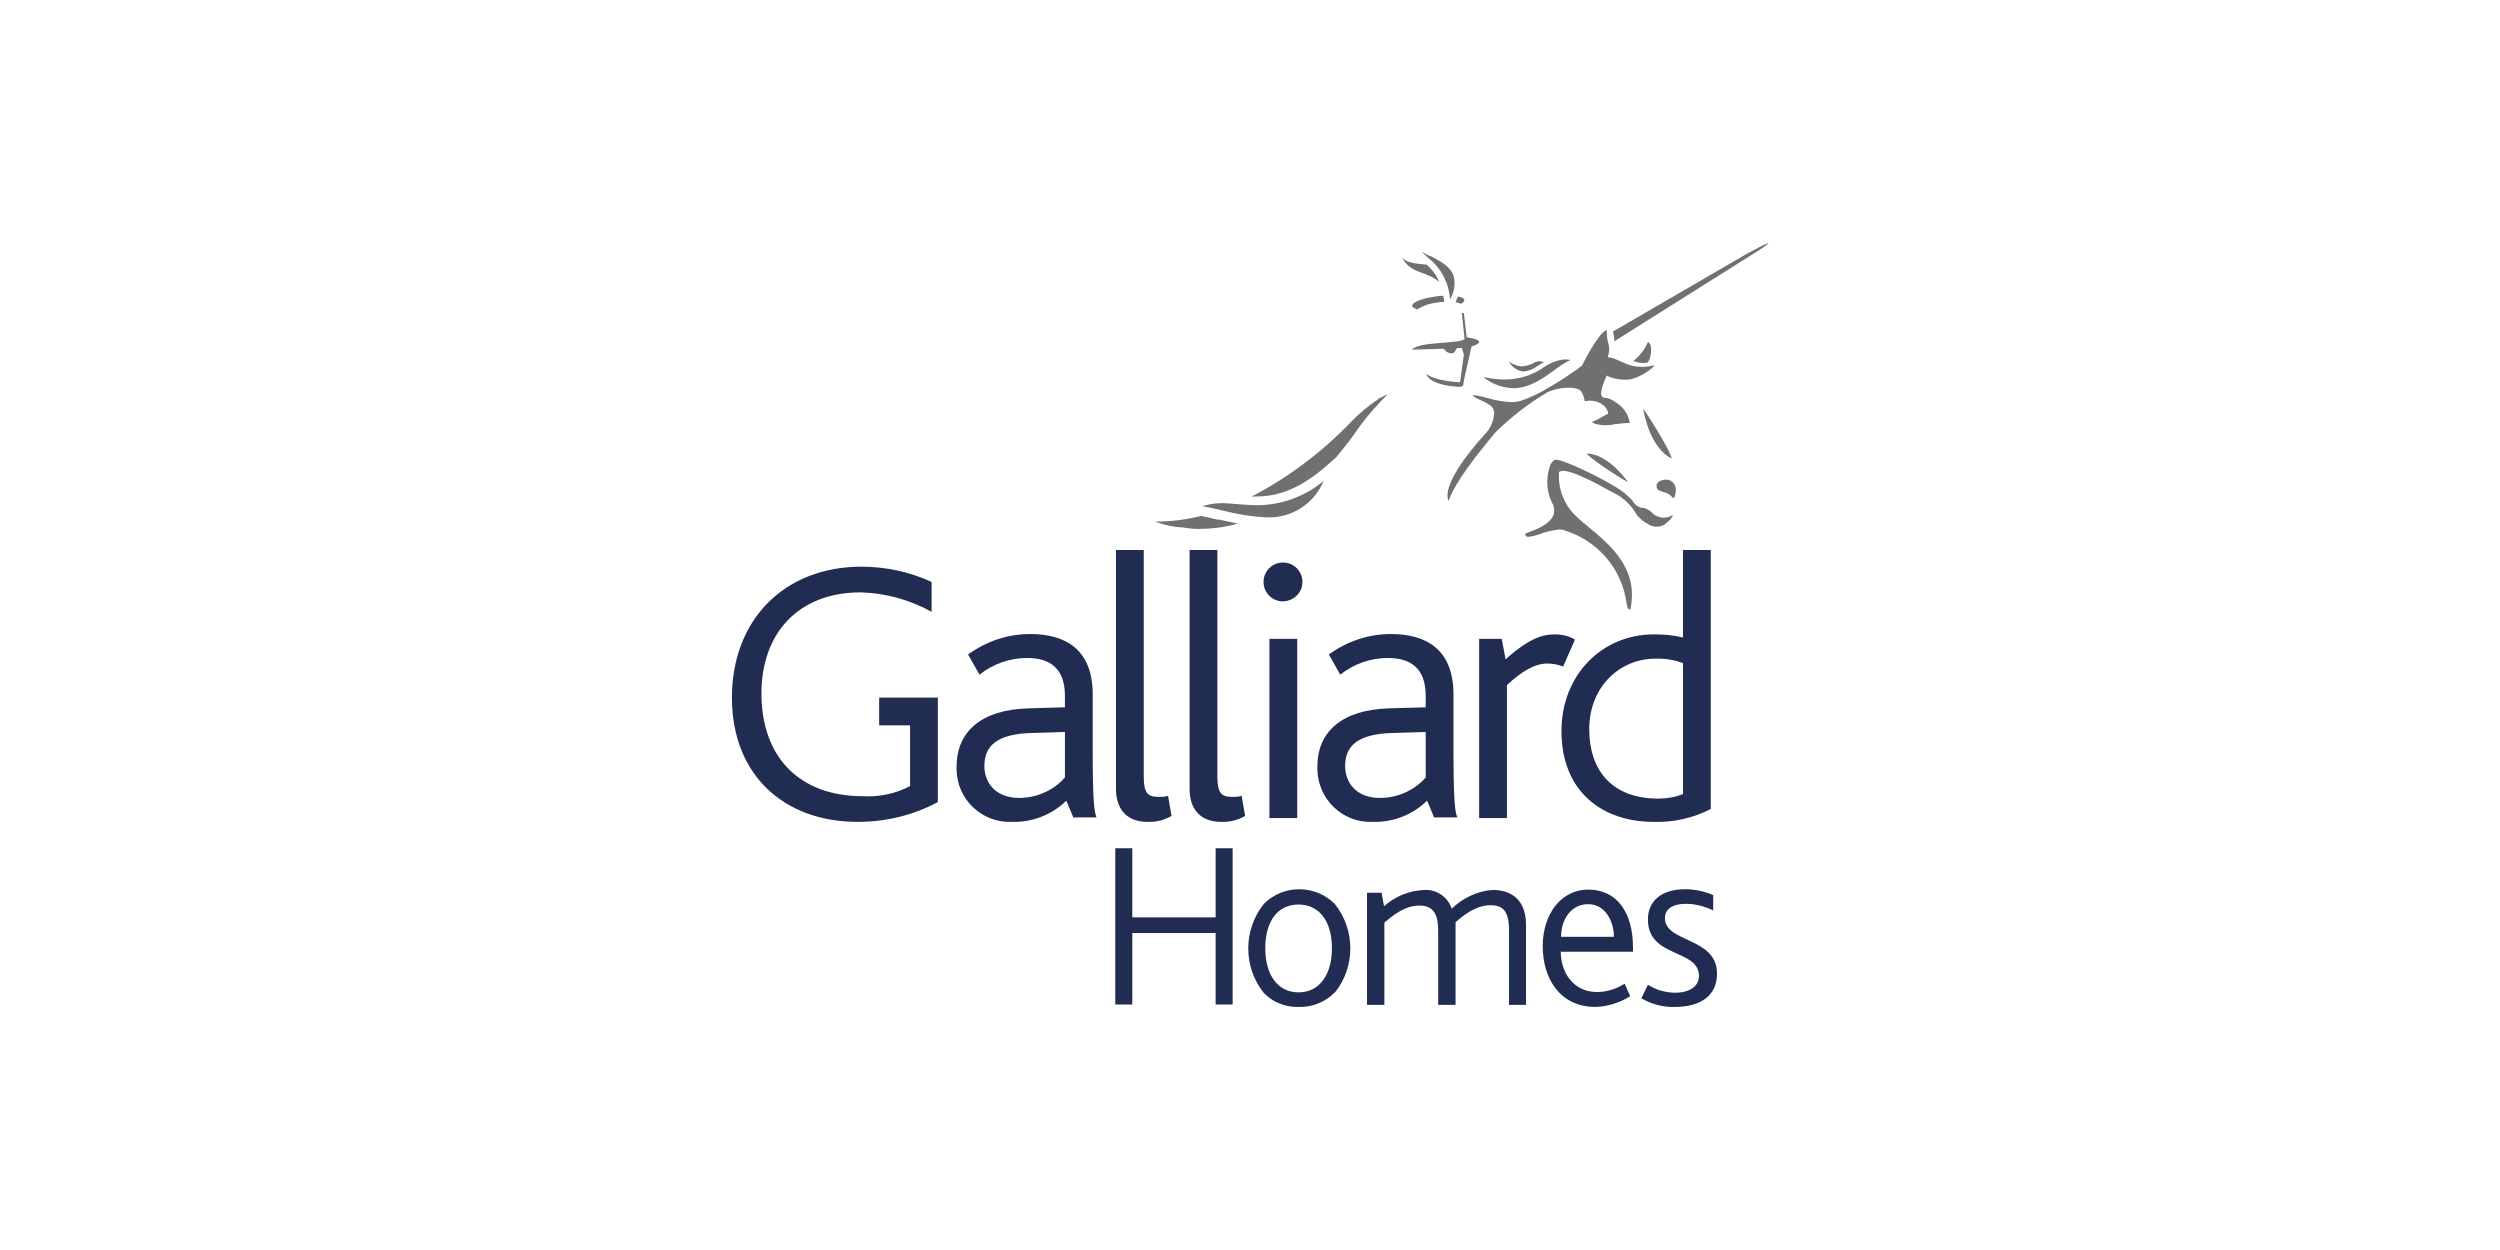 <?xml version="1.0" encoding="UTF-8"?>
<svg xmlns="http://www.w3.org/2000/svg" id="uuid-69c44e83-12fe-4f90-9d5e-9166b68b7d53" viewBox="0 0 72 36">
  <defs>
    <style>.uuid-bc16920a-a292-4a82-9638-5b91e543ba9e{fill:#212c53;}.uuid-2ba10cd1-2643-4bca-8e41-afff2f13bfae{fill:#70706f;}</style>
  </defs>
  <path class="uuid-bc16920a-a292-4a82-9638-5b91e543ba9e" d="M35.01,28.93v-2.06h-2.4v2.06h-.49v-4.5h.49v1.99h2.4v-1.99h.49v4.5h-.49Z"></path>
  <path class="uuid-bc16920a-a292-4a82-9638-5b91e543ba9e" d="M38.42,28.6c-.27,.27-.64,.41-1.02,.4-.37,.01-.74-.13-1-.4-.6-.75-.6-1.82,0-2.57,.56-.56,1.47-.56,2.04,0,.6,.75,.6,1.82,0,2.56h0Zm-1.02-2.55c-.61,0-.96,.49-.96,1.26s.36,1.27,.96,1.27,.96-.51,.96-1.27-.35-1.26-.97-1.26Z"></path>
  <path class="uuid-bc16920a-a292-4a82-9638-5b91e543ba9e" d="M43.46,28.93v-2.13c0-.43-.09-.73-.52-.73s-.77,.27-1.02,.49c0,.07,0,.13,0,.2v2.18h-.5v-2.12c0-.43-.1-.74-.53-.74s-.76,.27-1.02,.49v2.37h-.5v-3.23h.42l.07,.39c.32-.29,.73-.45,1.16-.47,.35-.02,.68,.2,.79,.54,.32-.31,.74-.51,1.18-.54,.49,0,.96,.24,.96,1.01v2.3h-.5Z"></path>
  <path class="uuid-bc16920a-a292-4a82-9638-5b91e543ba9e" d="M44.95,27.4c0,.61,.36,1.17,1.05,1.17,.28,0,.55-.09,.79-.24l.16,.36c-.3,.19-.65,.3-1,.31-1.03,0-1.52-.83-1.52-1.75s.53-1.63,1.31-1.63c.83,0,1.29,.66,1.29,1.67v.12h-2.07Zm.79-1.36c-.48,0-.78,.42-.78,.94h1.52c0-.45-.25-.94-.74-.94Z"></path>
  <path class="uuid-bc16920a-a292-4a82-9638-5b91e543ba9e" d="M48.23,29c-.34,.01-.67-.08-.96-.25l.19-.39c.23,.15,.51,.23,.79,.23,.4,0,.68-.18,.68-.48,0-.79-1.47-.51-1.47-1.63,0-.48,.33-.87,1.07-.87,.28,0,.56,.06,.81,.17v.44c-.25-.12-.52-.19-.79-.19-.33,0-.6,.12-.6,.41,0,.72,1.5,.54,1.5,1.6,0,.68-.53,.96-1.22,.96Z"></path>
  <path class="uuid-bc16920a-a292-4a82-9638-5b91e543ba9e" d="M30.92,23.56l-.21-.5c-.42,.41-.99,.63-1.58,.61-.85,.03-1.56-.64-1.58-1.49,0-.03,0-.06,0-.1,0-1.01,.71-1.64,2.07-1.68l1.05-.03v-.33c0-.8-.44-1.09-1.09-1.09-.5,0-.98,.17-1.37,.48l-.33-.58c.52-.38,1.14-.59,1.79-.59,1,0,1.8,.43,1.8,1.74v1.57c0,1.46,.04,1.81,.11,1.97h-.65Zm-.25-2.48l-.97,.03c-.96,.03-1.35,.35-1.35,.95,0,.49,.33,.92,1,.92,.5,0,.99-.21,1.32-.59v-1.31Z"></path>
  <path class="uuid-bc16920a-a292-4a82-9638-5b91e543ba9e" d="M33.05,23.67c-.63,0-.91-.4-.91-.95v-6.88h.8v6.52c0,.49,.12,.59,.43,.59,.09,0,.18,0,.27-.03l.1,.58c-.21,.12-.45,.18-.69,.17Z"></path>
  <path class="uuid-bc16920a-a292-4a82-9638-5b91e543ba9e" d="M35.17,23.67c-.63,0-.91-.4-.91-.95v-6.88h.8v6.52c0,.49,.12,.59,.43,.59,.09,0,.18,0,.27-.03l.1,.58c-.21,.12-.45,.18-.69,.17Z"></path>
  <path class="uuid-bc16920a-a292-4a82-9638-5b91e543ba9e" d="M36.95,17.32c-.31,0-.56-.25-.56-.56s.25-.56,.56-.56c.31,0,.56,.25,.56,.56,0,.31-.25,.55-.56,.56Zm-.39,6.24v-5.16h.8v5.16h-.8Z"></path>
  <path class="uuid-bc16920a-a292-4a82-9638-5b91e543ba9e" d="M41.31,23.56l-.21-.5c-.42,.41-.99,.63-1.58,.61-.85,.03-1.55-.64-1.58-1.49,0-.03,0-.06,0-.1,0-1.01,.71-1.64,2.07-1.68l1.05-.03v-.33c0-.8-.44-1.09-1.09-1.09-.5,0-.98,.17-1.37,.48l-.33-.58c.52-.38,1.14-.59,1.79-.59,1,0,1.8,.43,1.8,1.74v1.57c0,1.46,.04,1.81,.11,1.97h-.65Zm-.25-2.48l-.97,.03c-.96,.03-1.35,.35-1.35,.95,0,.49,.33,.92,1,.92,.5,0,.99-.21,1.32-.59v-1.31Z"></path>
  <path class="uuid-bc16920a-a292-4a82-9638-5b91e543ba9e" d="M45.03,19.2c-.15-.06-.31-.09-.47-.09-.35,0-.72,.21-1.16,.62v3.83h-.8v-5.16h.65l.11,.59c.71-.64,1.1-.72,1.43-.72,.2,0,.4,.05,.57,.15l-.34,.77Z"></path>
  <path class="uuid-2ba10cd1-2643-4bca-8e41-afff2f13bfae" d="M48.11,13.84c-.1-.06-.39-.02-.4,.14-.01,.14,.09,.15,.19,.19,.11,.02,.21,.08,.28,.17,.05,.05,.19-.35-.06-.49Z"></path>
  <path class="uuid-2ba10cd1-2643-4bca-8e41-afff2f13bfae" d="M46.45,9.55l3.84-2.23s.43-.24,.63-.32c0,0,.11-.02-.41,.3l-4.02,2.53c0-.1-.01-.19-.04-.29Z"></path>
  <path class="uuid-2ba10cd1-2643-4bca-8e41-afff2f13bfae" d="M47.47,10.41c.07-.08,.15-.48-.01-.56-.09,.22-.24,.4-.42,.55,0,0,.31,.11,.44,.02Z"></path>
  <path class="uuid-2ba10cd1-2643-4bca-8e41-afff2f13bfae" d="M48.19,14.82c-.19,.14-.46,.11-.62-.06-.06-.06-.14-.11-.23-.13-.13,0-.25-.08-.31-.19-.05-.07-.11-.12-.18-.18-.27-.29-1.78-1.02-2.03-1.02-.01,0-.03,0-.04,0-.08,.05-.13,.12-.15,.21-.11,.34-.09,.71,.07,1.03,.06,.1,.08,.23,.04,.35-.1,.27-.5,.42-.69,.49-.1,.04-.12,.04-.12,.07v.02s0,.01,0,.01c.02,.03,.05,.04,.09,.04,.11-.01,.22-.04,.33-.08,.18-.07,.37-.11,.56-.13,.06,0,.11,0,.16,.03,.94,.29,1.64,1.1,1.77,2.07,.03,.14,.04,.2,.09,.2h.01s.02-.01,.02-.01v-.02c.23-1.15-.58-1.82-1.23-2.36-.09-.08-.19-.15-.27-.23-.39-.33-.6-.83-.56-1.34h0s.07-.03,.11-.03c.29,0,.93,.34,1.34,.57,.12,.06,.21,.11,.28,.15,.01,0,.02,.01,.03,.02,.17,.12,.31,.26,.42,.43,.08,.15,.21,.27,.36,.35,.14,.1,.32,.12,.48,.04,.29-.21,.25-.3,.25-.3Z"></path>
  <path class="uuid-2ba10cd1-2643-4bca-8e41-afff2f13bfae" d="M39.7,11.49c-.28,.19-.55,.41-.78,.65-.83,.87-1.8,1.6-2.87,2.16,.03,0,.06,0,.09,0,.53,0,1.2-.11,2.14-.95l.2-.18c.25-.29,.48-.6,.7-.92,.24-.32,.51-.62,.79-.9-.08,.04-.18,.09-.27,.13Z"></path>
  <path class="uuid-2ba10cd1-2643-4bca-8e41-afff2f13bfae" d="M35.09,14.97c-.18-.04-.35-.08-.5-.11-.41,.1-.83,.16-1.25,.16-.03,0-.05,0-.08,0,.26,.1,.54,.16,.81,.17,.17,.03,.34,.05,.51,.04,.36,0,.72-.05,1.07-.15-.19-.04-.38-.08-.56-.12Z"></path>
  <path class="uuid-2ba10cd1-2643-4bca-8e41-afff2f13bfae" d="M41.19,7.38c-.08-.04-.16-.08-.24-.13,.06,.07,.13,.13,.2,.19,.36,.29,.58,.72,.61,1.18,.12-.19,.16-.43,.11-.65-.08-.29-.39-.45-.68-.6Z"></path>
  <path class="uuid-2ba10cd1-2643-4bca-8e41-afff2f13bfae" d="M46.25,10.81c.21,.1,.43,.14,.66,.12,.34-.04,.75-.37,.73-.41-.72,.18-1-.22-1.33-.23v-.04c.05-.13,.04-.27,0-.4-.03-.11-.04-.22-.03-.34,0,0-.02,0-.02,0-.2,.07-.57,.76-.7,1.02h0c-.38,.29-.77,.53-1.18,.76-.53,.27-.67,.28-.79,.29-.02,0-.03,0-.05,0-.24-.01-.48-.05-.71-.12-.14-.04-.28-.07-.42-.08,0,.04,.14,.1,.24,.15,.11,.04,.2,.1,.29,.16,.06,.05,.09,.13,.09,.21-.01,.23-.11,.45-.27,.61-.97,1.08-1.09,1.59-1.07,1.8,0,.04,.01,.08,.03,.11,.19-.54,.84-1.36,1.35-1.97,.45-.44,.95-.83,1.49-1.15,.35-.17,.86-.18,.98-.03,.05,.09,.09,.19,.1,.29,.24-.07,.63,.04,.68,.36-.06,0-.27,.16-.47,.23,0,0,.02,.02,.02,.02,.03,.02,.06,.03,.09,.04,.19,.05,.38,.05,.57,0,.02,0,.04,0,.06,0,.11-.02,.23-.03,.35-.03,0-.01,0-.03-.01-.04-.05-.24-.2-.44-.41-.56-.08-.06-.16-.1-.25-.12h-.01s0,0,0,0c-.01,0-.02,0-.04,0-.06,0-.11-.06-.11-.13,0,0,0-.01,0-.02,.03-.17,.08-.33,.16-.48Z"></path>
  <path class="uuid-2ba10cd1-2643-4bca-8e41-afff2f13bfae" d="M44.46,10.58c-.33,.23-.73,.35-1.13,.35-.2,0-.41-.03-.61-.07,.24,.2,.55,.31,.86,.32h0c.47,0,.87-.29,1.2-.53,.14-.11,.29-.21,.45-.28-.05-.01-.1-.02-.16-.02-.22,.02-.43,.1-.61,.23Z"></path>
  <path class="uuid-2ba10cd1-2643-4bca-8e41-afff2f13bfae" d="M44.16,10.46c-.1,.05-.2,.08-.31,.09-.14,0-.27-.05-.39-.13,.09,.16,.24,.26,.42,.28h0c.15-.02,.29-.07,.4-.16,.06-.04,.13-.08,.19-.1-.04-.02-.08-.03-.12-.04-.07,0-.14,.03-.2,.06Z"></path>
  <path class="uuid-2ba10cd1-2643-4bca-8e41-afff2f13bfae" d="M48.14,13.2s0,0,0,0c.01-.12-.56-1.08-.82-1.43,.05,.27,.24,1.13,.81,1.43Z"></path>
  <path class="uuid-2ba10cd1-2643-4bca-8e41-afff2f13bfae" d="M45.7,13.06c.05,.11,.84,.64,1.19,.83-.15-.21-.62-.8-1.18-.83h0Z"></path>
  <path class="uuid-2ba10cd1-2643-4bca-8e41-afff2f13bfae" d="M42.24,9.7l-.08-.68s-.05-.01-.06,0l.08,.75c-.23,.14-1.3,.06-1.52,.3,0,0,1.21-.03,1.44-.05l.06,.19-.11,.8s-.71-.03-.97-.24c0,0,.04,.32,.93,.37,.05,0,.11,0,.13-.05l.03-.18,.21-.93c.22-.07,.41-.18-.15-.27Z"></path>
  <path class="uuid-2ba10cd1-2643-4bca-8e41-afff2f13bfae" d="M42.08,8.75c.06-.04,.1-.07,.09-.11,0-.05-.07-.08-.18-.1-.02,.05-.05,.11-.07,.17,.06,0,.11,.02,.16,.04Z"></path>
  <path class="uuid-2ba10cd1-2643-4bca-8e41-afff2f13bfae" d="M41.44,8.7c.05,0,.1,0,.15-.01,0-.06-.02-.12-.02-.17-.05,0-.11,0-.16,.01-.42,.05-.75,.17-.74,.28,0,.04,.06,.07,.15,.1,.19-.12,.41-.19,.63-.2Z"></path>
  <path class="uuid-2ba10cd1-2643-4bca-8e41-afff2f13bfae" d="M41.07,7.62c-.31-.03-.61-.05-.71-.24,.26,.53,.67,.39,1.09,.74-.08-.2-.21-.37-.38-.51Z"></path>
  <path class="uuid-2ba10cd1-2643-4bca-8e41-afff2f13bfae" d="M35.65,14.52c-.16-.01-.31-.03-.46-.03-.19,0-.38,.03-.56,.09,.17,.03,.37,.07,.57,.12,.42,.11,.85,.18,1.28,.2,.71,.03,1.37-.39,1.64-1.05-.54,.45-1.22,.7-1.93,.7-.19,0-.37-.02-.55-.03Z"></path>
  <path class="uuid-bc16920a-a292-4a82-9638-5b91e543ba9e" d="M26.65,20.09h-1.33v.8h.89v1.75c-.42,.22-.9,.32-1.37,.29-1.79,0-2.91-1.1-2.91-2.96,0-1.72,1.05-2.91,2.86-2.91,.71,.02,1.41,.21,2.04,.56v-.86c-.63-.29-1.32-.44-2.02-.44-2.22,0-3.73,1.53-3.73,3.77s1.51,3.58,3.62,3.58c.81,0,1.6-.19,2.31-.57v-3.01h-.36Z"></path>
  <path class="uuid-2ba10cd1-2643-4bca-8e41-afff2f13bfae" d="M41.65,10.13c.17,.08,.16,.04,.21,.03,.05,0,.11-.18,.11-.18h-.45l.14,.15Z"></path>
  <path class="uuid-bc16920a-a292-4a82-9638-5b91e543ba9e" d="M47.62,23.67c-1.44,0-2.65-.84-2.65-2.62,0-1.6,1.16-2.78,2.66-2.78,.28,0,.56,.02,.84,.09v-2.52h.8v7.46c-.51,.26-1.08,.39-1.65,.37Zm.85-4.57c-.25-.1-.52-.14-.8-.13-1.01,0-1.9,.8-1.9,2.03,0,1.17,.64,2,1.99,2,.24,0,.48-.04,.71-.13v-3.76Z"></path>
</svg>
